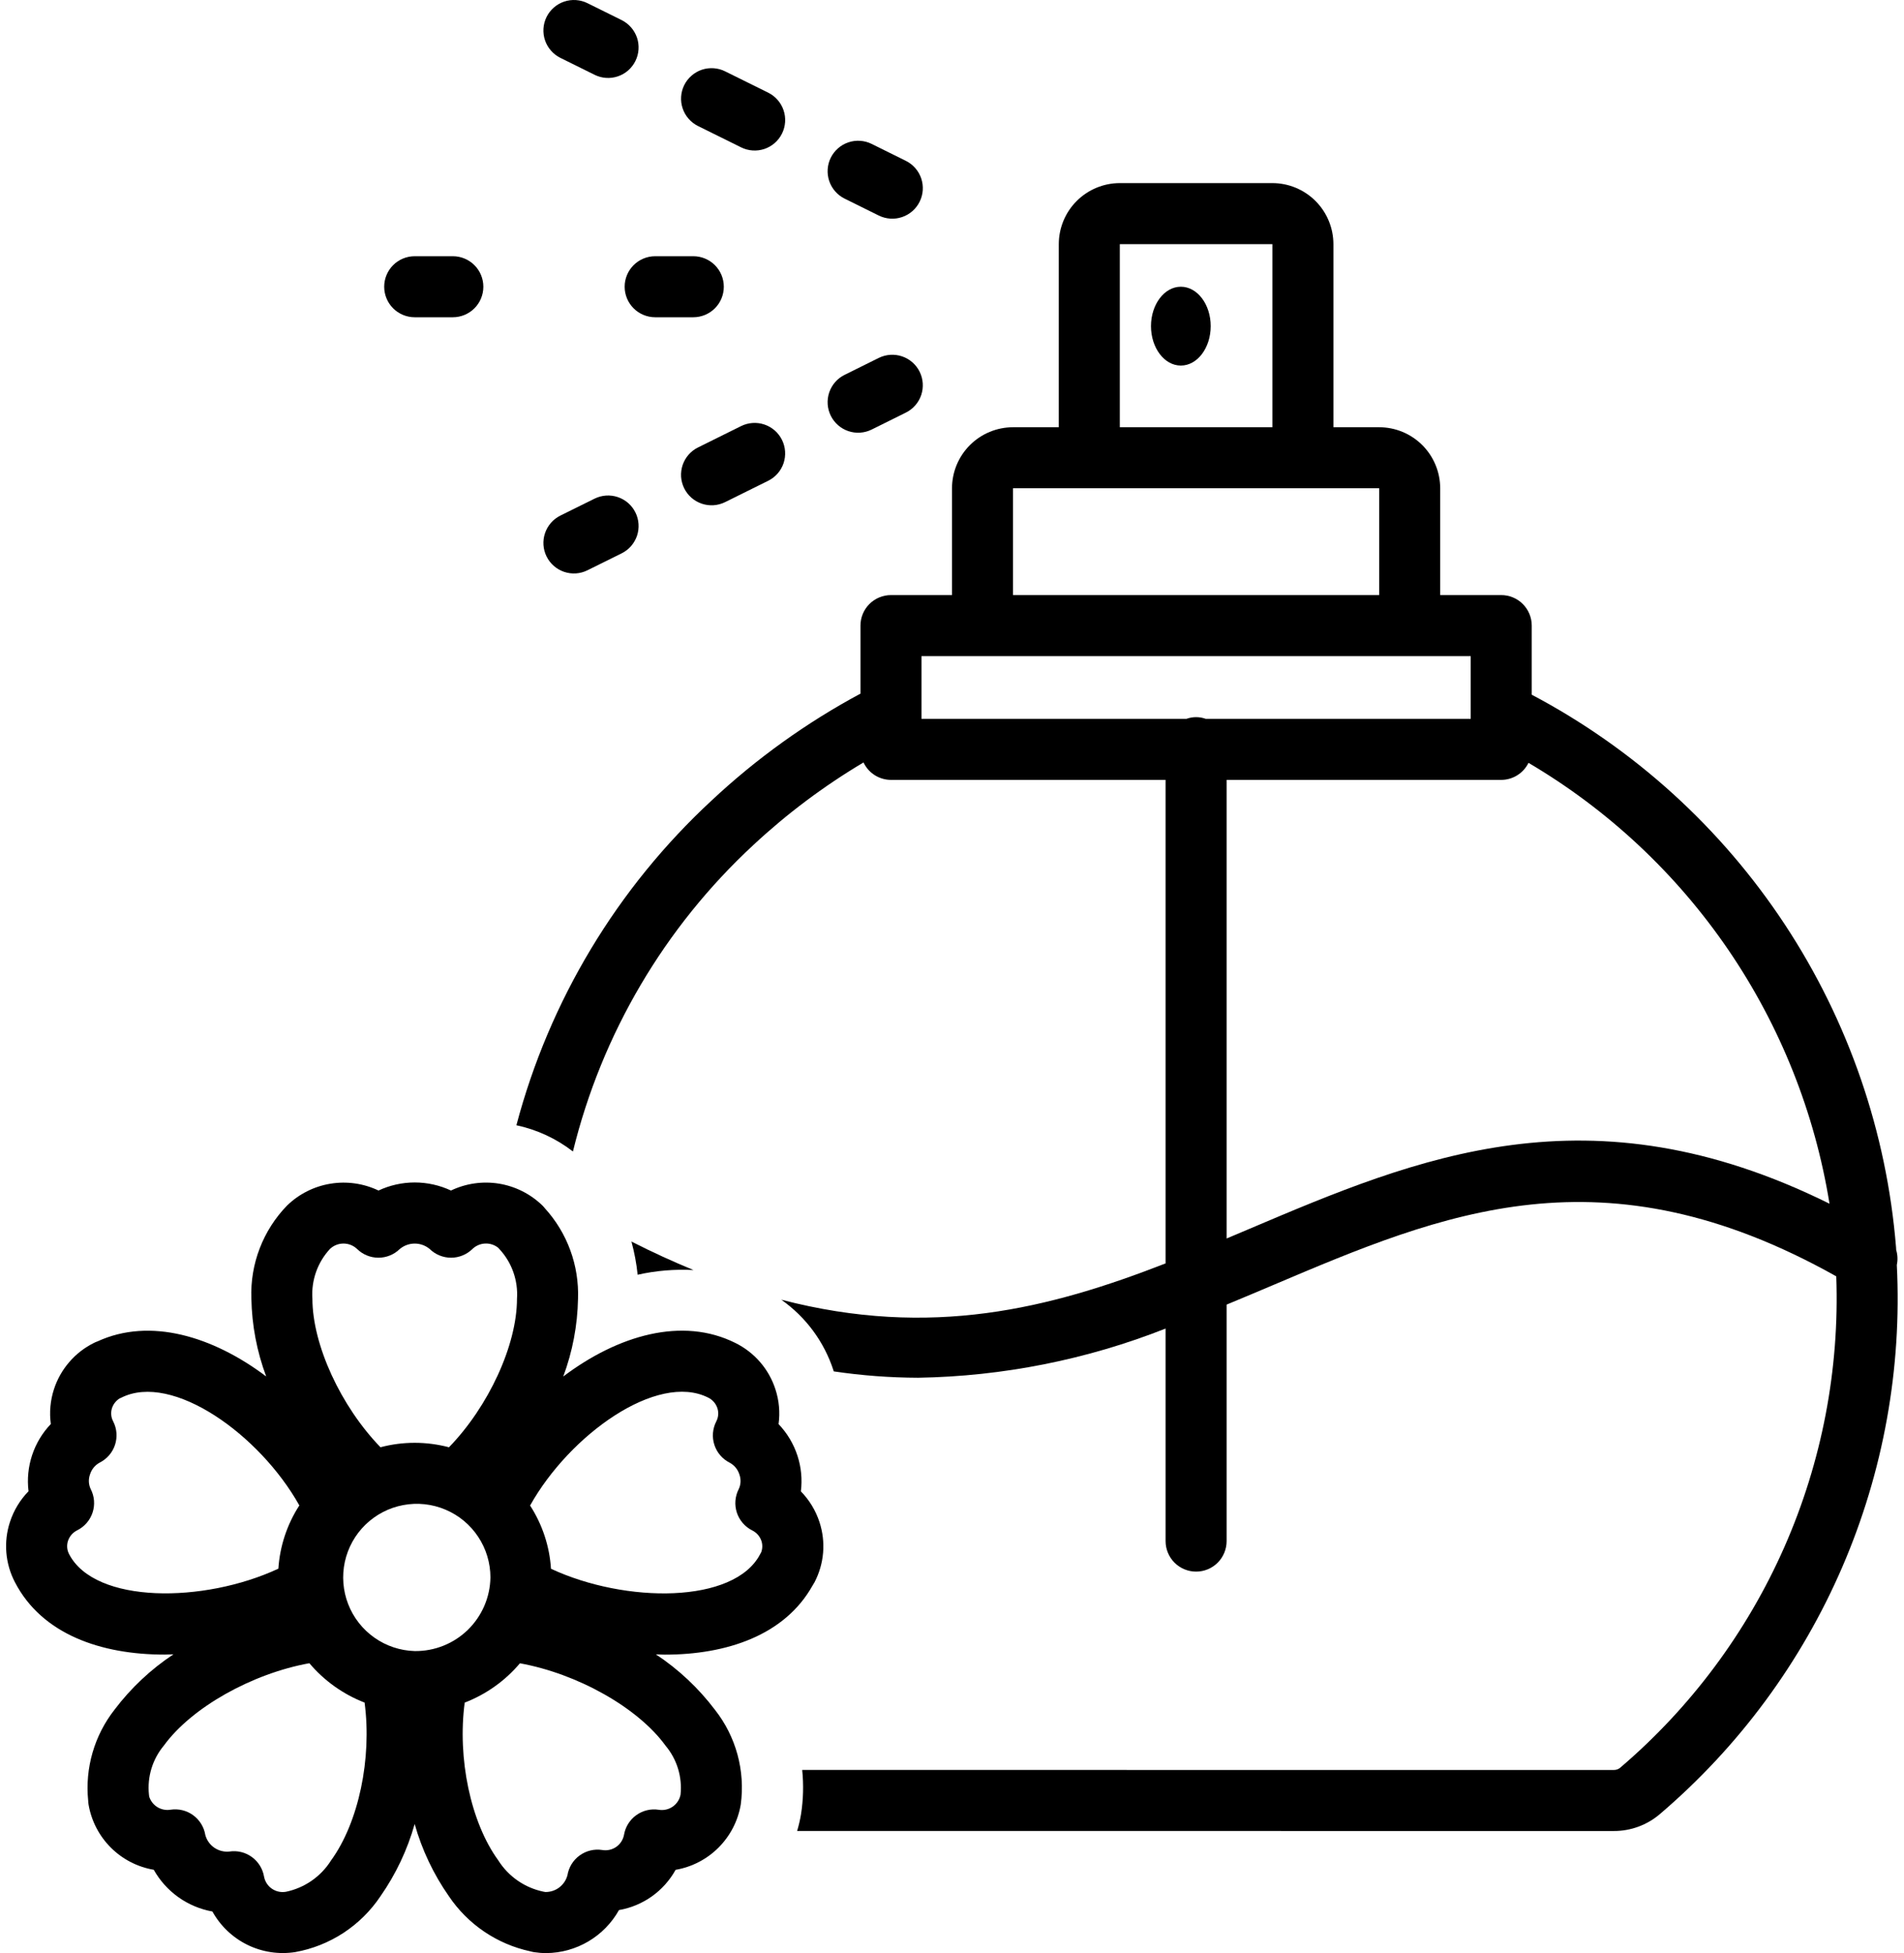 <svg width="78" height="80" viewBox="0 0 78 80" fill="none" xmlns="http://www.w3.org/2000/svg">
<path d="M48.375 14.974C49.05 14.974 49.598 14.251 49.598 13.359C49.598 12.468 49.05 11.745 48.375 11.745C47.7 11.745 47.152 12.468 47.152 13.359C47.152 14.251 47.7 14.974 48.375 14.974Z" fill="black"/>
<path d="M34.599 8.135L35.999 8.828C36.297 8.975 36.64 8.998 36.954 8.892C37.268 8.786 37.527 8.56 37.674 8.263C37.822 7.966 37.845 7.623 37.739 7.308C37.633 6.994 37.406 6.735 37.109 6.588L35.709 5.895C35.562 5.822 35.402 5.779 35.238 5.768C35.074 5.757 34.91 5.778 34.755 5.831C34.599 5.883 34.455 5.966 34.332 6.074C34.208 6.182 34.107 6.313 34.034 6.46C33.961 6.607 33.918 6.767 33.907 6.931C33.896 7.095 33.917 7.259 33.97 7.414C34.022 7.57 34.105 7.714 34.213 7.837C34.321 7.961 34.452 8.062 34.599 8.135Z" fill="black"/>
<path d="M31.471 3.796L29.705 2.922C29.558 2.849 29.398 2.806 29.234 2.795C29.07 2.784 28.906 2.805 28.75 2.857C28.595 2.91 28.451 2.993 28.328 3.101C28.204 3.209 28.103 3.34 28.03 3.487C27.957 3.634 27.914 3.794 27.903 3.958C27.892 4.122 27.913 4.286 27.966 4.441C28.018 4.597 28.101 4.741 28.209 4.864C28.317 4.988 28.448 5.089 28.595 5.162L30.361 6.036C30.508 6.109 30.668 6.152 30.832 6.163C30.996 6.174 31.16 6.153 31.316 6.101C31.471 6.048 31.615 5.966 31.738 5.858C31.862 5.75 31.963 5.618 32.036 5.471C32.109 5.324 32.152 5.164 32.163 5C32.174 4.837 32.153 4.672 32.1 4.517C32.048 4.361 31.965 4.218 31.857 4.094C31.749 3.97 31.618 3.869 31.471 3.796Z" fill="black"/>
<path d="M25.466 0.823L24.066 0.13C23.919 0.057 23.759 0.014 23.595 0.003C23.431 -0.008 23.267 0.013 23.111 0.066C22.956 0.118 22.812 0.201 22.689 0.309C22.565 0.417 22.464 0.548 22.391 0.695C22.318 0.842 22.275 1.002 22.264 1.166C22.253 1.33 22.274 1.494 22.327 1.65C22.379 1.805 22.462 1.949 22.57 2.072C22.678 2.196 22.809 2.297 22.956 2.37L24.356 3.063C24.654 3.211 24.997 3.234 25.311 3.128C25.625 3.022 25.884 2.795 26.031 2.498C26.178 2.201 26.201 1.858 26.096 1.544C25.989 1.23 25.763 0.971 25.466 0.823Z" fill="black"/>
<path d="M22.391 22.794C22.464 22.941 22.565 23.073 22.689 23.181C22.812 23.289 22.956 23.371 23.111 23.424C23.267 23.476 23.431 23.498 23.595 23.487C23.759 23.476 23.919 23.432 24.066 23.359L25.466 22.666C25.613 22.593 25.744 22.492 25.852 22.369C25.96 22.245 26.043 22.101 26.096 21.946C26.148 21.79 26.169 21.626 26.158 21.462C26.147 21.298 26.104 21.138 26.031 20.991C25.958 20.844 25.857 20.713 25.734 20.605C25.61 20.497 25.466 20.414 25.311 20.362C24.997 20.256 24.654 20.279 24.356 20.426L22.956 21.119C22.659 21.267 22.433 21.526 22.327 21.84C22.221 22.154 22.244 22.497 22.391 22.794Z" fill="black"/>
<path d="M30.36 17.453L28.595 18.328C28.448 18.401 28.316 18.502 28.208 18.625C28.1 18.749 28.018 18.892 27.965 19.048C27.913 19.203 27.892 19.368 27.902 19.532C27.913 19.695 27.957 19.855 28.029 20.002C28.102 20.149 28.203 20.281 28.327 20.389C28.451 20.497 28.594 20.579 28.75 20.632C28.905 20.684 29.07 20.706 29.233 20.695C29.397 20.684 29.557 20.64 29.704 20.568L31.47 19.693C31.617 19.62 31.748 19.519 31.857 19.395C31.965 19.272 32.047 19.128 32.1 18.973C32.152 18.817 32.173 18.653 32.162 18.489C32.151 18.325 32.108 18.165 32.035 18.018C31.962 17.871 31.861 17.74 31.738 17.632C31.614 17.524 31.471 17.441 31.315 17.389C31.159 17.336 30.995 17.315 30.831 17.326C30.668 17.337 30.508 17.38 30.36 17.453Z" fill="black"/>
<path d="M34.034 17.029C34.107 17.177 34.208 17.308 34.332 17.416C34.455 17.524 34.599 17.607 34.754 17.659C34.91 17.712 35.074 17.733 35.238 17.722C35.402 17.711 35.562 17.668 35.709 17.595L37.109 16.901C37.406 16.754 37.633 16.495 37.739 16.181C37.844 15.867 37.821 15.524 37.674 15.226C37.527 14.929 37.268 14.703 36.954 14.597C36.64 14.491 36.297 14.514 35.999 14.661L34.599 15.355C34.302 15.502 34.076 15.761 33.97 16.075C33.864 16.389 33.887 16.732 34.034 17.029Z" fill="black"/>
<path d="M18.551 12.995C18.883 12.995 19.201 12.863 19.435 12.629C19.67 12.395 19.801 12.076 19.801 11.745C19.801 11.414 19.67 11.095 19.435 10.861C19.201 10.627 18.883 10.495 18.551 10.495H16.989C16.657 10.495 16.339 10.627 16.105 10.861C15.871 11.095 15.739 11.414 15.739 11.745C15.739 12.076 15.871 12.395 16.105 12.629C16.339 12.863 16.657 12.995 16.989 12.995H18.551Z" fill="black"/>
<path d="M25.59 11.745C25.59 12.076 25.722 12.394 25.956 12.629C26.191 12.863 26.509 12.995 26.84 12.995H28.402C28.734 12.995 29.052 12.863 29.286 12.629C29.521 12.395 29.652 12.076 29.652 11.745C29.652 11.414 29.521 11.095 29.286 10.861C29.052 10.627 28.734 10.495 28.402 10.495H26.84C26.509 10.495 26.191 10.627 25.956 10.861C25.722 11.095 25.59 11.414 25.59 11.745Z" fill="black"/>
<path d="M28.41 52.023C27.586 51.683 26.741 51.3 25.868 50.856C25.989 51.301 26.075 51.755 26.122 52.214C26.872 52.046 27.642 51.982 28.41 52.023Z" fill="black"/>
<path d="M77.679 51.196C77.677 51.165 77.677 51.135 77.675 51.103C77.294 46.378 75.726 41.825 73.117 37.866C70.508 33.907 66.942 30.671 62.75 28.456V25.625C62.75 25.294 62.618 24.976 62.384 24.741C62.15 24.507 61.832 24.375 61.5 24.375H59V20C58.999 19.337 58.736 18.702 58.267 18.233C57.798 17.764 57.163 17.501 56.5 17.5H54.625V10C54.624 9.337 54.361 8.702 53.892 8.233C53.423 7.764 52.788 7.501 52.125 7.5H45.875C45.212 7.501 44.577 7.764 44.108 8.233C43.639 8.702 43.376 9.337 43.375 10V17.5H41.5C40.837 17.501 40.202 17.764 39.733 18.233C39.264 18.702 39.001 19.337 39 20V24.375H36.5C36.169 24.375 35.851 24.507 35.616 24.741C35.382 24.976 35.25 25.294 35.25 25.625V28.412C33.038 29.6 30.989 31.07 29.156 32.786C25.281 36.372 22.506 40.987 21.155 46.091C21.998 46.271 22.79 46.638 23.471 47.166C24.652 42.347 27.223 37.982 30.863 34.612C32.242 33.327 33.755 32.194 35.375 31.231C35.476 31.444 35.635 31.625 35.834 31.751C36.033 31.877 36.264 31.945 36.5 31.945H47.75V51.75C43.011 53.597 38.145 54.835 32.005 53.237C33.014 53.946 33.765 54.964 34.145 56.137C34.149 56.149 34.151 56.161 34.155 56.173C35.299 56.343 36.454 56.43 37.611 56.434C41.084 56.376 44.519 55.694 47.75 54.419V63.125C47.75 63.456 47.882 63.775 48.116 64.009C48.351 64.243 48.669 64.375 49 64.375C49.332 64.375 49.65 64.243 49.884 64.009C50.118 63.775 50.25 63.456 50.25 63.125V53.438C50.901 53.169 51.544 52.897 52.179 52.628C59.107 49.689 65.662 46.914 75.225 52.28C75.362 56.087 74.636 59.875 73.102 63.362C71.568 66.848 69.265 69.943 66.366 72.414C66.294 72.472 66.203 72.502 66.111 72.5L32.863 72.499C32.925 73.105 32.909 73.717 32.814 74.319C32.775 74.549 32.722 74.776 32.655 74.999L66.111 75C66.803 75.003 67.474 74.756 68 74.306C71.232 71.55 73.788 68.089 75.471 64.189C77.154 60.29 77.918 56.056 77.706 51.814C77.749 51.609 77.74 51.397 77.679 51.196ZM45.875 10H52.125V17.5H45.875V10ZM41.5 20H56.5V24.375H41.5V20ZM37.75 26.875H60.25V29.445H49.396C49.14 29.352 48.86 29.352 48.604 29.445H37.75V26.875ZM51.203 50.327C50.885 50.462 50.567 50.596 50.25 50.73V31.945H61.5C61.733 31.945 61.961 31.879 62.158 31.755C62.356 31.632 62.514 31.456 62.617 31.247C65.873 33.165 68.666 35.778 70.798 38.899C72.929 42.021 74.346 45.573 74.948 49.305C65.109 44.431 58.047 47.422 51.203 50.327Z" fill="black"/>
<path d="M33.286 64.948C33.316 64.904 33.343 64.859 33.368 64.812C33.564 64.436 33.684 64.024 33.719 63.601C33.754 63.178 33.704 62.753 33.572 62.349C33.418 61.875 33.157 61.444 32.809 61.088C32.87 60.597 32.823 60.1 32.67 59.63C32.513 59.145 32.248 58.702 31.895 58.333C31.961 57.855 31.917 57.368 31.767 56.909C31.635 56.499 31.422 56.12 31.14 55.794C30.859 55.468 30.515 55.202 30.129 55.011C27.952 53.92 25.312 54.696 23.075 56.382C23.455 55.363 23.659 54.286 23.679 53.199C23.728 51.835 23.242 50.505 22.324 49.495C22.29 49.452 22.254 49.411 22.215 49.373C21.728 48.903 21.109 48.592 20.44 48.483C19.772 48.375 19.086 48.473 18.475 48.765C18.01 48.548 17.503 48.435 16.99 48.435C16.477 48.435 15.971 48.548 15.506 48.765C14.895 48.474 14.209 48.376 13.541 48.485C12.872 48.593 12.253 48.904 11.766 49.374C11.275 49.877 10.892 50.476 10.64 51.132C10.387 51.788 10.271 52.489 10.298 53.192C10.318 54.282 10.523 55.36 10.905 56.381C8.716 54.733 6.143 53.956 3.994 54.945C3.945 54.962 3.896 54.983 3.849 55.007C3.463 55.198 3.119 55.464 2.838 55.791C2.556 56.117 2.343 56.496 2.21 56.906C2.061 57.364 2.017 57.851 2.082 58.329C1.735 58.692 1.474 59.127 1.316 59.603C1.158 60.08 1.108 60.585 1.169 61.083C0.821 61.439 0.561 61.87 0.407 62.344C0.275 62.747 0.225 63.173 0.26 63.596C0.295 64.019 0.414 64.431 0.611 64.808C1.723 66.954 4.159 67.774 6.74 67.774C6.862 67.774 6.985 67.766 7.107 67.762C6.18 68.375 5.364 69.142 4.693 70.029C3.866 71.084 3.478 72.419 3.612 73.754C3.614 73.808 3.619 73.862 3.628 73.915C3.741 74.582 4.059 75.198 4.538 75.677C5.016 76.156 5.632 76.474 6.299 76.588C6.549 77.033 6.894 77.416 7.309 77.712C7.724 78.007 8.2 78.207 8.702 78.298C9.029 78.888 9.529 79.364 10.135 79.662C10.741 79.959 11.424 80.063 12.091 79.96C12.797 79.834 13.47 79.566 14.071 79.173C14.671 78.78 15.186 78.27 15.585 77.674C16.215 76.773 16.689 75.772 16.987 74.714C17.285 75.77 17.759 76.769 18.387 77.668C19.166 78.826 20.363 79.636 21.728 79.929C21.779 79.944 21.831 79.955 21.883 79.963C22.047 79.988 22.212 80.001 22.378 80.001C22.986 79.996 23.581 79.831 24.105 79.521C24.628 79.212 25.06 78.77 25.357 78.239C25.843 78.155 26.303 77.963 26.704 77.678C27.106 77.392 27.438 77.021 27.677 76.59C28.344 76.475 28.959 76.157 29.437 75.678C29.915 75.199 30.233 74.584 30.346 73.917C30.439 73.232 30.394 72.535 30.212 71.868C30.03 71.201 29.716 70.577 29.288 70.034C28.616 69.146 27.798 68.378 26.869 67.764C26.989 67.768 27.11 67.776 27.231 67.776C29.754 67.776 32.142 66.991 33.286 64.948ZM29.009 57.246C29.098 57.289 29.178 57.35 29.243 57.425C29.309 57.5 29.358 57.587 29.389 57.681C29.418 57.77 29.429 57.863 29.421 57.956C29.413 58.048 29.387 58.139 29.344 58.221C29.268 58.368 29.222 58.529 29.208 58.694C29.194 58.859 29.214 59.025 29.265 59.182C29.316 59.34 29.398 59.486 29.506 59.611C29.614 59.737 29.746 59.84 29.894 59.914C30.086 60.018 30.23 60.194 30.292 60.403C30.361 60.596 30.351 60.808 30.264 60.993C30.188 61.14 30.142 61.301 30.128 61.466C30.114 61.631 30.134 61.797 30.185 61.955C30.236 62.112 30.318 62.258 30.426 62.383C30.534 62.509 30.665 62.612 30.813 62.686C30.903 62.73 30.982 62.791 31.048 62.865C31.113 62.94 31.163 63.027 31.194 63.121C31.243 63.273 31.239 63.437 31.182 63.586C31.168 63.61 31.154 63.633 31.142 63.658C30.082 65.702 25.624 65.68 22.572 64.258C22.513 63.336 22.218 62.444 21.716 61.668C23.335 58.769 26.922 56.198 29.009 57.246ZM16.988 67.629C16.396 67.612 15.821 67.421 15.337 67.079C14.852 66.737 14.479 66.261 14.264 65.708C14.049 65.156 14.002 64.552 14.127 63.973C14.254 63.394 14.547 62.864 14.973 62.451C15.398 62.038 15.935 61.759 16.518 61.65C17.101 61.54 17.702 61.605 18.248 61.836C18.795 62.066 19.261 62.453 19.588 62.947C19.916 63.441 20.091 64.021 20.091 64.614C20.078 65.425 19.744 66.197 19.163 66.763C18.581 67.328 17.799 67.639 16.988 67.629ZM13.514 51.161C13.664 51.017 13.864 50.937 14.072 50.937C14.28 50.937 14.48 51.017 14.63 51.161C14.864 51.39 15.177 51.517 15.504 51.517C15.83 51.517 16.144 51.389 16.377 51.161C16.549 51.017 16.767 50.938 16.991 50.938C17.215 50.938 17.432 51.017 17.604 51.161C17.838 51.389 18.151 51.517 18.478 51.517C18.805 51.517 19.119 51.389 19.352 51.161C19.491 51.027 19.674 50.947 19.867 50.937C20.06 50.926 20.25 50.986 20.403 51.104C20.422 51.126 20.442 51.147 20.462 51.167C20.714 51.439 20.907 51.76 21.03 52.109C21.153 52.459 21.204 52.829 21.179 53.199C21.179 55.093 20.015 57.61 18.393 59.282C17.474 59.039 16.506 59.038 15.587 59.281C13.964 57.606 12.798 55.087 12.798 53.192C12.773 52.823 12.824 52.452 12.947 52.103C13.07 51.754 13.263 51.434 13.514 51.161ZM2.83 63.658C2.787 63.575 2.76 63.485 2.753 63.392C2.745 63.299 2.756 63.205 2.785 63.117C2.816 63.023 2.866 62.936 2.931 62.861C2.996 62.787 3.075 62.726 3.164 62.682C3.313 62.608 3.444 62.506 3.552 62.38C3.661 62.255 3.742 62.109 3.794 61.951C3.845 61.794 3.864 61.628 3.851 61.463C3.837 61.298 3.791 61.137 3.714 60.99C3.627 60.804 3.617 60.591 3.686 60.398C3.749 60.189 3.892 60.013 4.084 59.91C4.232 59.835 4.364 59.733 4.472 59.607C4.58 59.481 4.662 59.336 4.713 59.178C4.764 59.02 4.783 58.854 4.77 58.689C4.756 58.524 4.71 58.364 4.634 58.217C4.59 58.134 4.564 58.044 4.557 57.951C4.549 57.859 4.56 57.765 4.588 57.677C4.642 57.515 4.75 57.376 4.895 57.284C4.921 57.273 4.947 57.261 4.972 57.249C7.059 56.202 10.645 58.768 12.263 61.664C11.76 62.44 11.465 63.332 11.404 64.254C8.349 65.678 3.89 65.702 2.83 63.658ZM13.562 76.205C13.356 76.533 13.086 76.815 12.768 77.036C12.449 77.257 12.09 77.411 11.711 77.49C11.511 77.524 11.306 77.478 11.139 77.364C10.972 77.249 10.857 77.073 10.818 76.874C10.764 76.549 10.585 76.259 10.318 76.065C10.052 75.871 9.72 75.791 9.394 75.841C9.176 75.863 8.958 75.807 8.777 75.682C8.597 75.558 8.467 75.373 8.411 75.162C8.358 74.837 8.178 74.546 7.912 74.352C7.645 74.158 7.313 74.078 6.988 74.127C6.802 74.158 6.611 74.121 6.45 74.023C6.29 73.925 6.17 73.772 6.113 73.593C6.11 73.566 6.107 73.538 6.102 73.511C6.064 73.152 6.099 72.788 6.204 72.442C6.309 72.097 6.483 71.776 6.715 71.498C7.848 69.94 10.323 68.552 12.674 68.127C13.281 68.846 14.059 69.4 14.936 69.74C15.24 72.026 14.694 74.647 13.562 76.205ZM27.879 73.514C27.839 73.713 27.724 73.888 27.557 74.003C27.39 74.118 27.185 74.163 26.986 74.13C26.66 74.079 26.328 74.16 26.061 74.354C25.795 74.547 25.616 74.838 25.562 75.164C25.523 75.362 25.408 75.538 25.241 75.653C25.075 75.767 24.87 75.812 24.67 75.778C24.344 75.727 24.012 75.808 23.745 76.002C23.478 76.195 23.299 76.487 23.246 76.813C23.193 77.011 23.076 77.186 22.912 77.311C22.749 77.435 22.549 77.501 22.343 77.499C22.317 77.494 22.291 77.489 22.264 77.485C21.884 77.406 21.525 77.252 21.206 77.031C20.887 76.81 20.617 76.527 20.41 76.199C19.279 74.642 18.734 72.023 19.037 69.741C19.915 69.402 20.693 68.848 21.3 68.13C23.655 68.556 26.133 69.945 27.265 71.504C27.497 71.781 27.671 72.101 27.777 72.447C27.882 72.792 27.917 73.155 27.879 73.514Z" fill="black"/>
</svg>
